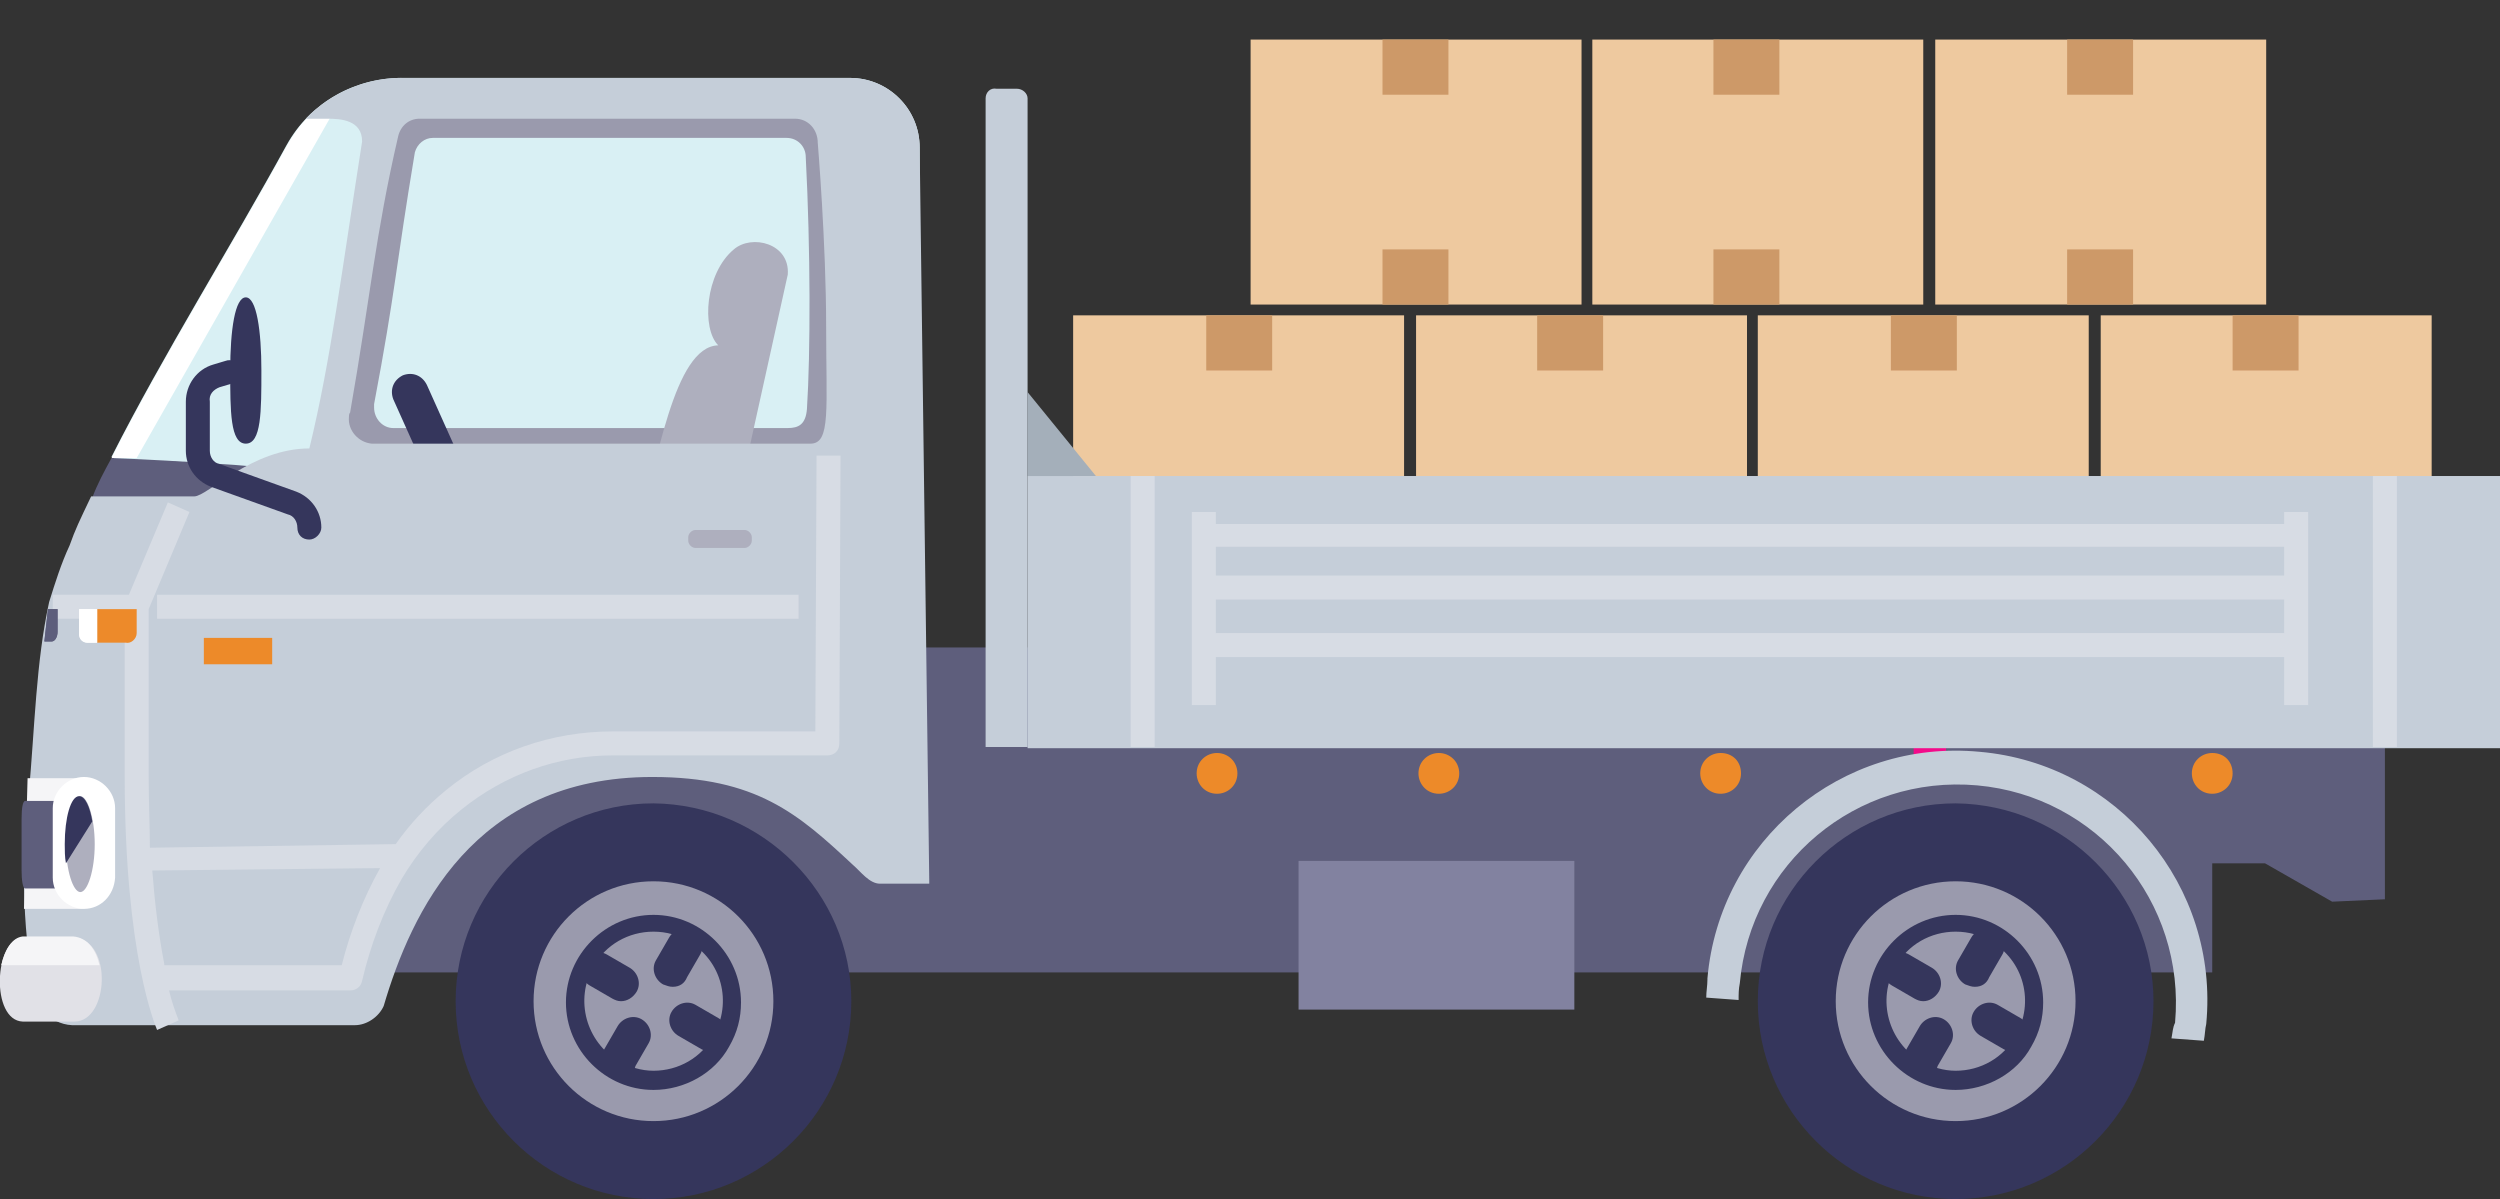 <svg version="1.1" xmlns="http://www.w3.org/2000/svg" xmlns:xlink="http://www.w3.org/1999/xlink" x="0px"
	 y="0px" viewBox="0 0 208.5 100" style="enable-background:new 0 0 208.5 100;" xml:space="preserve">
<rect x="0" y="0" width="208.5" height="100" fill="#333333" stroke="none"/>
<style type="text/css">
	.st0{fill:#EEC99F;}
	.st1{fill:#CD9968;}
	.st2{fill:#5E5E7C;}
	.st3{fill:#D9F0F4;}
	.st4{fill:none;}
	.st5{fill:#FFFFFF;}
	.st6{fill:#9A9AAD;}
	.st7{fill:#35365C;}
	.st8{fill:#F30A8A;}
	.st9{fill:#AEAFBE;}
	.st10{fill:#C5CED9;}
	.st11{fill:#E1E1E7;}
	.st12{fill:#F5F5F7;}
	.st13{fill:#D7DCE4;}
	.st14{fill:#5D5E7C;}
	.st15{fill:#ED8A2A;}
	.st16{fill:#A4AFBA;}
	.st17{fill:#8282A0;}
	.st18{fill:#ED8A29;}
</style>
<g id="car">
  <g id="frame">
    <rect x="89.5" y="26.3" class="st0" width="27.6" height="23.9"/>
    <rect x="104.3" y="3.3" class="st0" width="27.6" height="22.1"/>
    <rect x="146.6" y="26.3" class="st0" width="27.6" height="23.9"/>
    <rect x="161.4" y="3.3" class="st0" width="27.6" height="22.1"/>
    <rect x="118.1" y="26.3" class="st0" width="27.6" height="23.9"/>
    <rect x="132.8" y="3.3" class="st0" width="27.6" height="22.1"/>
    <rect x="175.2" y="26.3" class="st0" width="27.6" height="23.9"/>
    <rect x="100.6" y="26.3" class="st1" width="5.5" height="4.6"/>
    <rect x="115.3" y="3.3" class="st1" width="5.5" height="4.6"/>
    <rect x="115.3" y="20.8" class="st1" width="5.5" height="4.6"/>
    <rect x="157.7" y="26.3" class="st1" width="5.5" height="4.6"/>
    <rect x="172.4" y="3.3" class="st1" width="5.5" height="4.6"/>
    <rect x="172.4" y="20.8" class="st1" width="5.5" height="4.6"/>
    <rect x="128.2" y="26.3" class="st1" width="5.5" height="4.6"/>
    <rect x="142.9" y="3.3" class="st1" width="5.5" height="4.6"/>
    <rect x="142.9" y="20.8" class="st1" width="5.5" height="4.6"/>
    <rect x="186.2" y="26.3" class="st1" width="5.5" height="4.6"/>
    <path class="st2" d="M184.5,81.1H25.8V54h173.1v21l-4.4,0.2l-5.6-3.2h-4.4L184.5,81.1z"/>
    <path class="st3" d="M76.7,48.1V12.3c0-3.2-2.6-5.8-5.8-5.8l0,0H33.8c-4.1-0.1-7.9,2-9.9,5.6c-4.6,8.4-10.3,17.5-14.6,26l16.2,12.1
      L76.7,48.1z"/>
    <rect x="9.2" y="6.5" class="st4" width="67.5" height="43.7"/>
    <path class="st5" d="M28.4,8.3c-2.2,0.4-3.6,2.3-4.5,3.9c-4.6,8.4-10.3,17.5-14.6,26h2.1L28.4,8.3z"/>
    <rect x="9.2" y="8.3" class="st4" width="19.1" height="29.9"/>
    <path class="st6" d="M32.3,9.6L27,44.2L71,42L70.7,9.6H32.3z M67.3,34.1c-0.1,1.3-0.7,1.6-1.6,1.6H32.8c-0.9,0-1.6-0.8-1.6-1.7
      c0-0.1,0-0.2,0-0.3c1.8-9.5,1.8-11.4,3.4-21c0.2-0.7,0.8-1.2,1.5-1.2h29.5c0.9,0,1.6,0.7,1.6,1.6l0,0
      C67.6,20.8,67.6,29.4,67.3,34.1"/>
    <path class="st7" d="M39.9,46.9c-0.6,0-1.1-0.3-1.4-0.9l-5.7-12.7c-0.3-0.8,0-1.6,0.8-2l0,0c0.8-0.3,1.6,0,2,0.8l0,0l5.7,12.7
      c0.3,0.8,0,1.6-0.8,2C40.4,46.8,40.1,46.9,39.9,46.9z"/>
    <line class="st4" x1="37.1" y1="39" x2="30.7" y2="41.9"/>
    <path class="st8" d="M31.1,42.6L30.4,41l6.4-2.8l0.7,1.6L31.1,42.6z"/>
    <path class="st9" d="M60.1,48.2l-8.4,0.9l1.4-4.4c1.7-6,3.1-15.8,6.8-15.9c-1.4-1.4-1.1-6,1.3-8c1.5-1.3,4.7-0.5,4.5,2.1L60.1,48.2
      z"/>
    <path class="st2" d="M29.1,40.1c-3.5-0.7-7.1-1.2-10.7-1.4c-2.8-0.2-6.4-0.4-9.1-0.5c-0.6,1.1-1.2,2.2-1.6,3.3l2.1,3
      c0.6,0,23,1.5,25.5,0.3c2.2-1-0.5-2.8-1.5-3.3C32.2,40.8,30.7,40.4,29.1,40.1"/>
    <path class="st10" d="M76.7,12.3c0-3.2-2.6-5.8-5.8-5.8l0,0H33.8c-3.1-0.1-6.2,1.2-8.3,3.4h1.8c1.1,0,2.9,0.1,2.9,1.9
      c-1.7,10.8-2.6,18.2-4.4,25.6c-4.8,0-8.5,4-9.6,4H7.6c-1,2.1-1.3,2.7-1.8,4.1c-0.7,1.5-1.2,3.1-1.7,4.7c-1.1,5-1.2,10.5-1.7,16
      c0,0.1,0,0.1,0,0.2l0.2,0.4c0.1,0.1,0.1,0.2,0,0.3l-0.3,0.5c0,0,0,0.1-0.1,0.2c-0.1,1-0.1,2.4-0.1,3.4c0,0.1,0,0.1,0,0.2l0.2,0.4
      c0.1,0.1,0.1,0.3,0,0.4l-0.2,0.3c0,0.1-0.1,0.1-0.1,0.2V73c0,2.9,0.2,5.8,0.7,8.7c-0.1,2,1.4,3.7,3.3,3.8c0.1,0,0.1,0,0.2,0h8.7
      h14.7c1,0,2-0.7,2.4-1.6c2.3-7.8,7.5-19.1,22.4-19.1c8.7,0,12.2,3.1,16.7,7.3c0.7,0.6,1.4,1.6,2.3,1.6h4.1v-0.2L76.7,12.3z
       M67.6,37H31c-1.1-0.1-2-1.1-1.9-2.2c0-0.1,0-0.3,0.1-0.4c1.7-9.7,2.1-14.8,4-23c0.2-0.9,0.9-1.5,1.8-1.5h31.3c1.1,0,1.9,0.9,1.9,2
      c0,0,0.7,8.4,0.7,15.3S69.3,37,67.6,37"/>
    <path class="st11" d="M6.2,85.2H1.9c-2.7-0.1-2.4-6.9,0-7h4.3C9.4,78.4,9.1,85.2,6.2,85.2"/>
    <path class="st12" d="M0.1,80.5h8.2c-0.3-1.3-1-2.3-2.2-2.4H1.9C1,78.2,0.4,79.2,0.1,80.5"/>
    <path class="st13" d="M10.4,64.7V50.6c0-0.1,0-0.3,0.1-0.4l3.5-8.3l1.8,0.8l-3.4,8.1v14c0,2.2,0.1,4.1,0.1,5.9L33,70.4
      c1.2-1.7,2.6-3.2,4.2-4.5C41.1,62.7,46,61,51.1,61H68l0.1-23h2L70,62c0,0.6-0.4,1-1,1H51.1c-4.6,0-9,1.6-12.6,4.5
      c-2,1.6-3.7,3.6-5,5.8c-1.5,2.6-2.6,5.5-3.3,8.5c-0.1,0.5-0.5,0.8-1,0.8H14.1c0.2,0.9,0.5,1.7,0.8,2.5l-1.8,0.8
      C13,85.6,10.4,79.8,10.4,64.7z M28.5,80.5c0.7-2.8,1.8-5.6,3.2-8.1l-19,0.2c0.2,2.6,0.5,5.2,1,7.8v0.1H28.5z M13.1,51.6v-2h53.5v2
      H13.1z"/>
    <path class="st9" d="M62.1,45.7H58c-0.3,0-0.6-0.3-0.6-0.6v-0.3c0-0.3,0.3-0.6,0.6-0.6h4.1c0.3,0,0.6,0.3,0.6,0.6v0.3
      C62.7,45.4,62.4,45.7,62.1,45.7"/>
    <path class="st5" d="M161.5,62.3c0-0.5-0.1-0.9-0.1-1.4c0-0.2-0.1-0.3-0.3-0.3h-0.4c-0.2,0-0.3,0.2-0.3,0.4v2.5
      C160.8,63,161.2,62.6,161.5,62.3"/>
    <path class="st8" d="M159.6,65.4v-4.5c0-0.6,0.5-1.2,1.1-1.2h0.4c0.6,0,1.1,0.5,1.1,1.1c0,0.5,0.1,0.9,0.1,1.4v0.4l-0.3,0.3
      c-0.3,0.3-0.7,0.7-1.1,1.1L159.6,65.4z"/>
    <path class="st13" d="M11.4,51.6h-7v-2h7V51.6z"/>
    <path class="st7" d="M25.8,45c-0.6,0-1-0.4-1-1c0-0.5-0.3-1-0.8-1.1l-6.4-2.3c-1.3-0.5-2.1-1.7-2.1-3v-4.1c0-1.4,0.9-2.7,2.3-3.1
      l1-0.3c0.5-0.2,1.1,0.1,1.2,0.7c0.2,0.5-0.1,1.1-0.7,1.2l-1,0.3c-0.5,0.2-0.9,0.6-0.8,1.2v4.1c0,0.5,0.3,1,0.8,1.1l6.4,2.3
      c1.3,0.5,2.1,1.7,2.1,3C26.8,44.5,26.3,45,25.8,45z"/>
    <path class="st2" d="M4,50.8h0.8v1.9c0,0.4-0.2,0.8-0.5,0.8H3.7L4,50.8z"/>
    <path class="st14" d="M4,50.8h0.8v1.9c0,0.4-0.2,0.8-0.5,0.8H3.7L4,50.8z"/>
    <path class="st15" d="M8.1,50.8h3.3v2c0,0.5-0.5,0.9-0.9,0.8H8.1V50.8z"/>
    <path class="st12" d="M2.3,64.9h4.3c1.4,0,2.5,1.4,2.5,3.1v4.7c0,1.7-1.1,3.1-2.5,3.1H2"/>
    <path class="st10" d="M82.2,62.3V8.2c0-0.5,0.4-0.9,0.9-0.8l0,0h1.7c0.5,0,0.9,0.4,0.9,0.8l0,0v54.1H82.2z"/>
    <rect x="85.7" y="39.7" class="st10" width="122.8" height="22.7"/>
    <path class="st7" d="M21.8,30.9c0,3.4,0,6.1-1.3,6.1s-1.3-2.7-1.3-6.1s0.4-6.1,1.3-6.1S21.8,27.6,21.8,30.9"/>
    <path class="st5" d="M8.1,53.6H7.3c-0.4,0-0.7-0.3-0.7-0.7v-2.1h1.5V53.6z"/>
    <path class="st5" d="M8.1,53.6H7.3c-0.4,0-0.7-0.3-0.7-0.7v-2.1h1.5V53.6z"/>
    <path class="st13" d="M190.5,58.8v-4h-89.1v4h-2V42.7h2v1h89.1v-1h2v16.1C192.5,58.8,190.5,58.8,190.5,58.8z M190.5,52.8V50h-89.1
      v2.8H190.5z M190.5,48v-2.4h-89.1V48H190.5z"/>
    <path class="st13" d="M96.3,62.3h-2V39.7h2V62.3z"/>
    <path class="st16" d="M91.4,39.7h-5.7v-7L91.4,39.7z"/>
    <rect x="108.3" y="71.8" class="st17" width="23" height="12.4"/>
    <path class="st18" d="M103.2,64.5c0,1-0.8,1.7-1.7,1.7c-1,0-1.7-0.8-1.7-1.7c0-1,0.8-1.7,1.7-1.7C102.4,62.8,103.2,63.5,103.2,64.5
      L103.2,64.5"/>
    <path class="st18" d="M121.7,64.5c0,1-0.8,1.7-1.7,1.7c-1,0-1.7-0.8-1.7-1.7c0-1,0.8-1.7,1.7-1.7C120.9,62.8,121.7,63.5,121.7,64.5
      "/>
    <path class="st18" d="M186.2,64.5c0,1-0.8,1.7-1.7,1.7c-1,0-1.7-0.8-1.7-1.7c0-1,0.8-1.7,1.7-1.7C185.5,62.8,186.2,63.5,186.2,64.5
      "/>
    <path class="st18" d="M145.2,64.5c0,1-0.8,1.7-1.7,1.7c-1,0-1.7-0.8-1.7-1.7c0-1,0.8-1.7,1.7-1.7C144.5,62.8,145.2,63.5,145.2,64.5
      "/>
    <rect x="17" y="53.2" class="st18" width="5.7" height="2.2"/>
    <path class="st10" d="M181.1,86.6l2.7,0.2c0.1-0.5,0.1-1,0.2-1.4c1.1-11.5-7.4-21.7-18.9-22.7c-11.5-1.1-21.7,7.4-22.7,18.9v0.1
      c0,0.5-0.1,1-0.1,1.5l2.7,0.2c0-0.5,0-0.9,0.1-1.4c0.9-10,9.7-17.4,19.8-16.5c10,0.9,17.4,9.7,16.5,19.8l0,0
      C181.2,85.7,181.2,86.1,181.1,86.6"/>
    <path class="st13" d="M199.9,62.3h-2V39.7h2V62.3z"/>
    <path class="st2" d="M6,74.1H2.1c-0.2,0-0.3-0.7-0.3-1.5v-4.3c0-0.9,0.1-1.5,0.3-1.5H6"/>
    <line class="st4" x1="4.6" y1="74.1" x2="4.6" y2="66.7"/>
    <path class="st5" d="M7,75.8L7,75.8c-1.4,0-2.6-1.2-2.6-2.6v-5.8c0-1.4,1.2-2.6,2.6-2.6s2.6,1.2,2.6,2.6v5.8
      C9.5,74.7,8.4,75.8,7,75.8"/>
    <path class="st9" d="M7.9,70.4c0,2.2-0.6,4-1.2,4s-1.2-1.8-1.2-4s0.6-4,1.2-4S7.9,68.2,7.9,70.4"/>
    <path class="st7" d="M7.7,68.5c-0.2-1.2-0.6-2.1-1.1-2.1c-0.7,0-1.2,1.8-1.2,4c0,0.5,0,1.1,0.1,1.6L7.7,68.5z"/>
  </g>
  <g id="rearWheel">
    <path class="st7" d="M179.6,83.5c0,9.1-7.4,16.5-16.5,16.5s-16.5-7.4-16.5-16.5S154,67,163.1,67C172.2,67.1,179.6,74.5,179.6,83.5"
      />
    <ellipse class="st6" cx="163.1" cy="83.5" rx="10" ry="10"/>
    <path class="st6" d="M168.8,86.8c-1.8,3.1-5.8,4.2-9,2.4c-3.1-1.8-4.2-5.8-2.4-9c1.8-3.1,5.8-4.2,9-2.4l0,0
      C169.6,79.7,170.6,83.7,168.8,86.8"/>
    <path class="st7" d="M163.1,90.9c-4,0-7.3-3.3-7.3-7.3s3.3-7.3,7.3-7.3s7.3,3.3,7.3,7.3c0,1.3-0.3,2.5-1,3.7
      C168.2,89.5,165.7,90.9,163.1,90.9z M163.1,77.7c-2.1,0-4,1.1-5,2.9c-1.6,2.8-0.6,6.3,2.1,7.9c0.9,0.5,1.9,0.8,2.9,0.8
      c2.1,0,4-1.1,5-2.9c1.6-2.8,0.7-6.3-2.1-7.9C165.2,78,164.2,77.7,163.1,77.7z"/>
    <path class="st7" d="M167.8,87.7c-0.3,0-0.5-0.1-0.7-0.2l-1.9-1.1c-0.7-0.4-1-1.3-0.6-2l0,0c0.4-0.7,1.3-1,2-0.6l0,0l1.9,1.1
      c0.7,0.4,1,1.3,0.6,2C168.8,87.4,168.3,87.7,167.8,87.7z"/>
    <path class="st7" d="M160.4,83.5c-0.3,0-0.5-0.1-0.7-0.2l-1.9-1.1c-0.7-0.4-1-1.3-0.6-2l0,0c0.4-0.7,1.3-1,2-0.6l0,0l1.9,1.1
      c0.7,0.4,1,1.3,0.6,2C161.4,83.2,160.9,83.5,160.4,83.5z"/>
    <path class="st7" d="M164.7,82.3c-0.3,0-0.5-0.1-0.8-0.2c-0.7-0.4-1-1.3-0.6-2l1.1-1.9c0.4-0.7,1.3-1,2-0.6l0,0
      c0.7,0.4,1,1.3,0.6,2l0,0l-1.1,1.9C165.7,82,165.3,82.3,164.7,82.3z"/>
    <path class="st7" d="M160.4,89.7c-0.3,0-0.5-0.1-0.8-0.2c-0.7-0.4-1-1.3-0.6-2l1.1-1.9c0.4-0.7,1.3-1,2-0.6l0,0
      c0.7,0.4,1,1.3,0.6,2l0,0l-1.1,1.9C161.5,89.4,161,89.7,160.4,89.7z"/>
  </g>
  <g id="frontWheel">
    <path class="st7" d="M71,83.5c0,9.1-7.4,16.5-16.5,16.5S38,92.6,38,83.5S45.4,67,54.5,67C63.6,67.1,71,74.5,71,83.5"/>
    <ellipse class="st6" cx="54.5" cy="83.5" rx="10" ry="10"/>
    <path class="st6" d="M60.2,86.8c-1.8,3.1-5.8,4.2-9,2.4c-3.1-1.8-4.2-5.8-2.4-9c1.8-3.1,5.8-4.2,9-2.4l0,0
      C61,79.7,62,83.7,60.2,86.8"/>
    <path class="st7" d="M54.5,90.9c-4,0-7.3-3.3-7.3-7.3s3.3-7.3,7.3-7.3s7.3,3.3,7.3,7.3c0,1.3-0.3,2.5-1,3.7
      C59.6,89.5,57.1,90.9,54.5,90.9z M54.5,77.7c-2.1,0-4,1.1-5,2.9c-1.6,2.8-0.6,6.3,2.1,7.9c0.9,0.5,1.9,0.8,2.9,0.8
      c2.1,0,4-1.1,5-2.9c1.6-2.8,0.7-6.3-2.1-7.9C56.6,78,55.6,77.7,54.5,77.7z"/>
    <path class="st7" d="M59.2,87.7c-0.3,0-0.5-0.1-0.7-0.2l-1.9-1.1c-0.7-0.4-1-1.3-0.6-2l0,0c0.4-0.7,1.3-1,2-0.6l0,0l1.9,1.1
      c0.7,0.4,1,1.3,0.6,2C60.2,87.4,59.7,87.7,59.2,87.7z"/>
    <path class="st7" d="M51.8,83.5c-0.3,0-0.5-0.1-0.7-0.2l-1.9-1.1c-0.7-0.4-1-1.3-0.6-2l0,0c0.4-0.7,1.3-1,2-0.6l0,0l1.9,1.1
      c0.7,0.4,1,1.3,0.6,2C52.8,83.2,52.3,83.5,51.8,83.5z"/>
    <path class="st7" d="M56.1,82.3c-0.3,0-0.5-0.1-0.8-0.2c-0.7-0.4-1-1.3-0.6-2l1.1-1.9c0.4-0.7,1.3-1,2-0.6l0,0c0.7,0.4,1,1.3,0.6,2
      l0,0l-1.1,1.9C57.1,82,56.7,82.3,56.1,82.3z"/>
    <path class="st7" d="M51.8,89.7c-0.3,0-0.5-0.1-0.8-0.2c-0.7-0.4-1-1.3-0.6-2l1.1-1.9c0.4-0.7,1.3-1,2-0.6l0,0c0.7,0.4,1,1.3,0.6,2
      l0,0L53,88.9C52.9,89.4,52.4,89.7,51.8,89.7z"/>
  </g>
</g>
<animateTransform
xlink:href = "#rearWheel"
attributeName = "transform"
type = "rotate"
from = "360 163.1 83.5"
to = "0 163.1 83.5"
dur = "2s"
repeatCount = "indefinite"
/>
<animateTransform
xlink:href = "#frontWheel"
attributeName = "transform"
type = "rotate"
from = "360 54.5 83.5"
to = "0 54.5 83.5"
dur = "2s"
repeatCount = "indefinite"
/>
<animateTransform
xmlns="http://www.w3.org/2000/svg"
xlink:href = "#car"
attributeName="transform"
attributeType="xml"
type="translate"
dur="6s"
values="0 0;0 0;0 -1;0 -2;0 -3;0 -2;0 -1;0 0;0 -1;0 -2;0 -3;0 -2;0 -1;0 0;0 0"
keyTimes="0;0.5;0.51;0.52;0.53;0.54;0.55;0.56;0.57;0.58;0.59;0.60;0.61;0.62;1"
repeatCount="indefinite"
/>
</svg>
